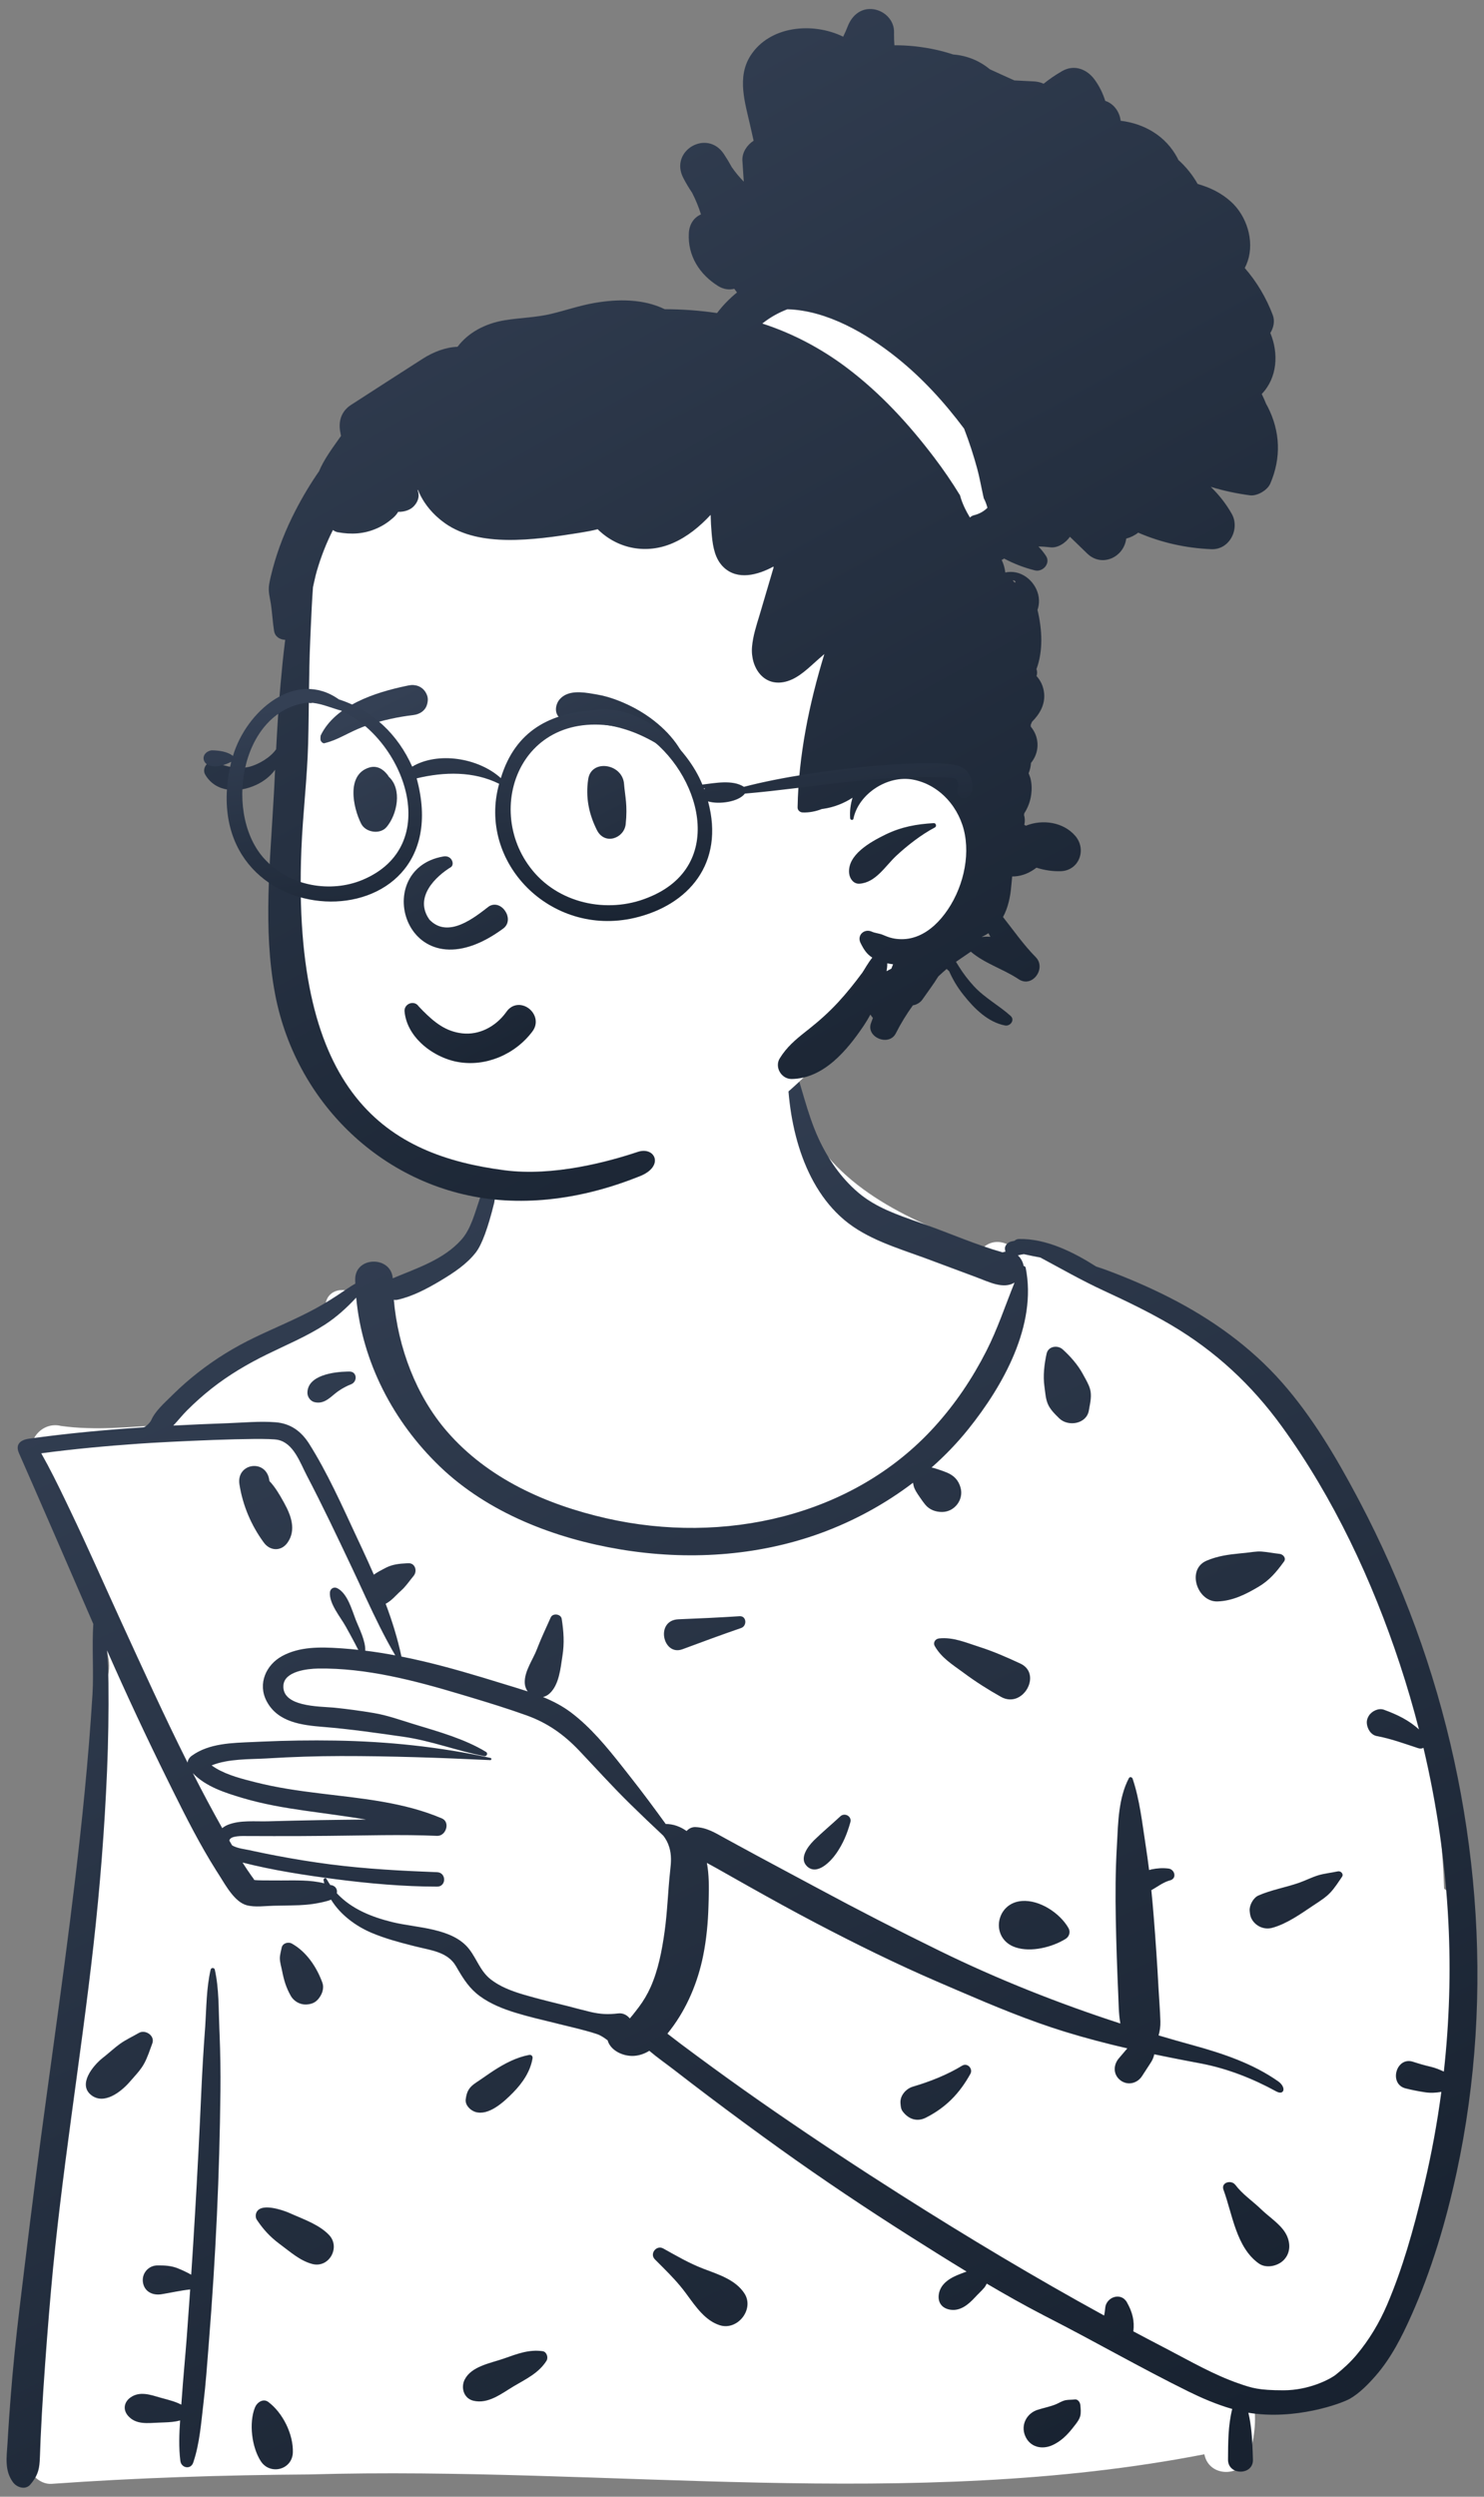 <svg width="113" height="190" viewBox="0 0 113 190" fill="none" xmlns="http://www.w3.org/2000/svg">
<rect x="0" y="0" width="113" height="190" fill="#808080" stroke="none"/>
<path fill-rule="evenodd" clip-rule="evenodd" d="M8.151 127.713C8.622 126.419 7.934 125.129 7.552 123.877C6.196 119.536 4.716 115.195 2.621 111.147C1.828 109.793 3.133 108.132 4.645 108.514C7.235 108.876 9.905 108.588 12.499 108.428C13.448 105.973 15.98 104.955 17.973 103.542C20.234 102.13 22.434 100.509 24.785 99.272C24.916 98.103 26.334 97.813 27.201 98.649C29.582 97.168 32.437 97.443 34.99 96.473C36.929 93.338 37.075 90.041 37.588 87.017C37.812 85.699 37.574 84.427 38.475 83.252C41.501 78.996 53.457 77.15 57.866 79.672C60.239 78.193 60.296 80.873 60.673 82.527C61.092 83.355 61.318 84.292 61.248 85.279C63.797 90.603 69.628 93.01 74.851 94.96C75.506 94.329 76.442 94.409 77.066 94.931C81.592 95.915 85.986 97.645 89.778 100.346C94.087 101.606 97.122 105.11 99.316 108.868C99.558 109.264 99.615 109.668 99.544 110.039C106.292 119.93 109.512 131.772 109.965 143.731C114.304 146.336 107.902 169.73 106.412 174.587L106.408 174.585C105.441 176.297 104.343 181.181 101.923 180.803C100.264 182.68 97.619 182.311 95.366 182.455C95.733 183.862 95.553 185.472 95.116 186.863C94.6 188.518 92.066 188.574 91.706 186.77C69.276 191.127 46.262 187.65 23.581 188.304C17.023 188.351 10.465 188.554 3.923 189.021C3.001 189.087 2.067 188.146 2.13 187.228C3.537 172.264 4.858 152.578 6.431 137.76C6.804 134.38 7.099 130.964 8.151 127.713Z" fill="white"/>
<path fill-rule="evenodd" clip-rule="evenodd" d="M60.303 80.596C60.238 80.421 59.976 80.444 59.971 80.641C59.868 84.849 60.915 89.99 64.282 92.832C66.011 94.291 68.296 94.959 70.394 95.726L70.631 95.814L74.338 97.195C75.322 97.561 76.382 98.124 77.251 97.607C76.548 99.35 75.958 101.141 75.102 102.82C74.036 104.911 72.748 106.824 71.171 108.564C64.925 115.458 55.039 117.56 46.168 115.541C41.6 114.501 37.155 112.529 34.038 108.934C31.669 106.201 30.309 102.534 29.988 98.916C30.082 98.931 30.18 98.93 30.281 98.908C31.403 98.663 32.536 98.061 33.524 97.472L33.619 97.414C34.57 96.842 35.56 96.187 36.242 95.298C36.694 94.71 37.156 93.456 37.63 91.536C37.824 90.454 38.006 88.298 37.974 87.204C37.972 87.101 37.514 87.04 37.465 87.147C37.042 88.076 36.905 90.116 36.578 91.083L36.513 91.276C36.164 92.285 35.865 93.514 35.142 94.33C33.784 95.862 31.736 96.51 29.908 97.279C29.776 95.547 27.011 95.588 27.046 97.394C27.048 97.492 27.052 97.589 27.055 97.687C26.837 97.806 26.628 97.944 26.431 98.076L26.24 98.206C25.516 98.698 24.786 99.167 24.015 99.584C22.522 100.394 20.942 101.035 19.412 101.77C17.865 102.513 16.418 103.398 15.066 104.458C14.432 104.955 13.823 105.485 13.246 106.049L13.089 106.203C12.54 106.75 11.825 107.362 11.512 108.081C11.443 108.239 11.098 108.608 10.91 108.621C8.004 108.811 5.104 109.08 2.216 109.483C1.468 109.588 1.173 109.973 1.449 110.596C2.399 112.738 6.117 121.29 7.106 123.586C6.99 125.272 7.146 127.257 7.042 128.943C6.89 131.405 6.69 133.865 6.451 136.32C5.597 145.099 4.3 153.837 3.129 162.578C2.543 166.953 2.009 171.334 1.481 175.716C1.215 177.931 0.989 180.148 0.815 182.372C0.742 183.298 0.677 184.226 0.619 185.153L0.569 185.976C0.5 187.012 0.341 188.001 0.982 188.89C1.273 189.293 1.936 189.52 2.318 189.062C2.799 188.486 2.977 188.056 3.023 187.3C3.058 186.721 3.066 186.139 3.093 185.559C3.15 184.303 3.221 183.047 3.305 181.792C3.473 179.284 3.664 176.776 3.886 174.271C4.662 165.489 6.138 156.773 7.12 148.012C7.615 143.595 7.966 139.171 8.153 134.73C8.246 132.512 8.28 130.294 8.258 128.075C8.249 127.246 8.21 126.42 8.153 125.597C9.624 128.939 11.171 132.248 12.788 135.514L13.171 136.288C14.196 138.352 15.248 140.424 16.479 142.369L16.691 142.701C17.19 143.492 17.871 144.738 18.781 144.987C19.415 145.161 20.189 145.039 20.839 145.026C21.484 145.014 22.129 145.011 22.774 144.985C23.497 144.956 24.186 144.861 24.885 144.673C25.001 144.642 25.11 144.608 25.211 144.564C25.914 145.716 27.11 146.593 28.333 147.104C29.312 147.513 30.338 147.794 31.366 148.054L31.729 148.145C32.831 148.419 34.092 148.55 34.714 149.614L34.858 149.861C35.32 150.646 35.763 151.336 36.528 151.898C37.352 152.504 38.327 152.886 39.298 153.182C40.293 153.486 41.311 153.718 42.322 153.967L42.597 154.036C43.264 154.203 43.937 154.356 44.599 154.537C44.882 154.615 45.17 154.695 45.447 154.79C45.772 154.902 46.008 155.076 46.265 155.265C46.495 156.07 47.48 156.507 48.289 156.451C48.715 156.422 49.096 156.278 49.443 156.066C50.049 156.582 50.716 157.044 51.334 157.521C52.198 158.19 53.066 158.855 53.939 159.513C55.739 160.869 57.553 162.208 59.385 163.52C62.638 165.85 65.96 168.072 69.34 170.213C70.749 171.105 72.168 171.996 73.6 172.866L73.447 172.922L73.144 173.037C72.427 173.304 71.629 173.737 71.49 174.573C71.38 175.236 71.75 175.693 72.405 175.774C73.183 175.871 73.789 175.321 74.273 174.796C74.487 174.564 74.727 174.349 74.932 174.111C75.015 174.014 75.079 173.901 75.136 173.784C76.55 174.617 77.978 175.422 79.43 176.175L79.793 176.362C83.392 178.202 86.896 180.219 90.526 182.007C91.472 182.473 92.627 182.978 93.83 183.322C93.511 184.56 93.516 185.919 93.508 187.175C93.5 188.399 95.446 188.393 95.405 187.175L95.385 186.587C95.349 185.597 95.291 184.57 95.057 183.608C98.602 184.196 102.144 182.918 102.804 182.534C103.532 182.111 104.192 181.433 104.742 180.805C105.919 179.46 106.735 177.848 107.46 176.226C109.011 172.753 110.111 169.041 110.915 165.328C113.878 151.639 112.603 136.988 107.791 123.866C106.589 120.588 105.169 117.381 103.543 114.291L103.341 113.909C101.717 110.853 99.913 107.809 97.622 105.208C95.235 102.5 92.29 100.393 89.085 98.758C87.52 97.96 85.91 97.268 84.265 96.656C84.001 96.557 83.735 96.469 83.468 96.384C81.753 95.291 79.672 94.246 77.591 94.287C77.449 94.289 77.335 94.343 77.249 94.424C77.149 94.441 77.049 94.463 76.948 94.492C76.726 94.556 76.492 94.799 76.524 95.049L76.534 95.132C76.54 95.173 76.548 95.212 76.56 95.25C76.486 95.261 76.413 95.279 76.341 95.303C74.35 94.741 72.39 93.881 70.447 93.187L70.004 93.031C68.376 92.46 66.706 91.901 65.371 90.772C64.042 89.649 63.044 88.194 62.321 86.622C61.432 84.684 61.033 82.585 60.303 80.596ZM20.427 182.786C20.033 182.493 19.566 182.833 19.419 183.196C18.934 184.388 19.174 186.24 19.857 187.293C20.564 188.385 22.258 187.954 22.299 186.632C22.342 185.253 21.54 183.615 20.427 182.786ZM16.354 149.881C16.318 149.726 16.078 149.727 16.042 149.881C15.713 151.279 15.721 152.785 15.625 154.218L15.613 154.377C15.498 155.958 15.401 157.544 15.331 159.127C15.195 162.243 15.033 165.36 14.85 168.473C14.76 170.017 14.663 171.561 14.56 173.104C14.236 172.924 13.903 172.765 13.557 172.626C13.039 172.416 12.535 172.392 11.979 172.398C11.301 172.405 10.791 173.001 10.881 173.665C10.979 174.387 11.615 174.697 12.276 174.594C13.008 174.479 13.743 174.302 14.482 174.228C14.4 175.422 14.315 176.615 14.225 177.807C14.105 179.386 13.949 180.962 13.84 182.542C13.829 182.692 13.818 182.843 13.806 182.994C13.366 182.765 12.898 182.648 12.367 182.503L12.229 182.465C11.459 182.244 10.636 181.938 9.923 182.456C9.444 182.804 9.348 183.377 9.745 183.836C10.347 184.532 11.237 184.397 12.068 184.362L12.515 184.345C12.937 184.329 13.326 184.302 13.715 184.196C13.644 185.224 13.606 186.257 13.732 187.271C13.8 187.819 14.522 187.963 14.713 187.403C15.211 185.943 15.314 184.367 15.497 182.837C15.667 181.408 15.771 179.969 15.883 178.534L15.916 178.103C16.167 174.945 16.368 171.786 16.515 168.621C16.662 165.458 16.75 162.294 16.785 159.127C16.801 157.689 16.777 156.246 16.721 154.808L16.703 154.377C16.638 152.899 16.684 151.329 16.354 149.881ZM82.262 183.019C82.243 182.817 82.081 182.566 81.84 182.597C81.618 182.626 81.39 182.612 81.17 182.649C80.88 182.697 80.647 182.868 80.378 182.976C79.94 183.151 79.463 183.241 79.014 183.384C78.171 183.653 77.712 184.54 78.061 185.369C78.428 186.24 79.35 186.438 80.147 186.072C80.775 185.784 81.243 185.324 81.666 184.791L81.785 184.639C81.967 184.41 82.174 184.154 82.25 183.877C82.325 183.607 82.288 183.294 82.262 183.019ZM41.316 178.924C40.266 178.777 39.369 179.135 38.398 179.474L38.319 179.501C37.33 179.842 35.888 180.079 35.381 181.09C35.076 181.701 35.313 182.511 36.032 182.691C37.172 182.977 38.193 182.144 39.135 181.584L39.185 181.555C40.094 181.022 41.032 180.574 41.613 179.656C41.768 179.411 41.633 178.969 41.316 178.924ZM77.96 95.442C78.381 95.536 78.802 95.62 79.222 95.7C80.82 96.556 82.371 97.445 84.021 98.208C85.772 99.018 87.516 99.854 89.179 100.834C92.538 102.813 95.308 105.386 97.596 108.54C101.549 113.989 104.49 120.272 106.594 126.647C107.135 128.285 107.619 129.941 108.047 131.611C107.29 130.911 106.394 130.481 105.389 130.113C104.964 129.957 104.434 130.221 104.218 130.589C104.121 130.755 104.066 130.919 104.076 131.113C104.098 131.542 104.377 132.029 104.838 132.114C105.911 132.311 106.955 132.697 107.99 133.036C108.147 133.087 108.282 133.068 108.389 133.007C109.417 137.359 110.06 141.801 110.288 146.27C110.48 150.054 110.361 153.867 109.942 157.645C109.62 157.5 109.305 157.364 108.952 157.282C108.494 157.176 108.044 157.046 107.597 156.9C106.308 156.477 105.72 158.605 107.038 158.929C107.528 159.05 108.021 159.15 108.521 159.223C108.956 159.287 109.342 159.259 109.752 159.192C109.438 161.549 109.01 163.889 108.464 166.196L108.344 166.701C107.635 169.647 106.809 172.62 105.615 175.404C105.029 176.77 104.253 178.067 103.295 179.206C102.824 179.766 102.302 180.246 101.732 180.701C101.258 181.079 99.646 181.901 97.736 181.901C95.827 181.901 95.31 181.72 94.347 181.388C92.442 180.733 90.633 179.686 88.847 178.754L88.662 178.658C87.872 178.249 87.085 177.834 86.3 177.416C86.399 176.616 86.226 175.944 85.809 175.204C85.358 174.405 84.241 174.803 84.158 175.621L84.156 175.652C84.143 175.836 84.112 176.024 84.074 176.212C78.825 173.337 73.688 170.261 68.633 167.055C65.377 164.99 62.155 162.864 58.98 160.675C57.393 159.581 55.82 158.467 54.262 157.331C53.446 156.736 52.634 156.136 51.826 155.532C51.489 155.28 51.159 155.015 50.821 154.762C50.903 154.659 50.983 154.557 51.061 154.455C52.321 152.805 53.139 150.839 53.546 148.81C53.792 147.586 53.911 146.315 53.947 145.067L53.963 144.524C53.987 143.609 53.994 142.652 53.826 141.767C54.055 141.893 54.289 142.016 54.523 142.148C55.361 142.623 56.199 143.097 57.039 143.568C58.722 144.512 60.409 145.445 62.118 146.34C65.17 147.939 68.251 149.46 71.417 150.823L72.957 151.486C75.63 152.636 78.325 153.765 81.104 154.62C82.671 155.102 84.251 155.514 85.841 155.881L85.198 156.635C84.762 157.145 84.754 157.878 85.311 158.308C85.859 158.731 86.594 158.555 86.959 157.993L87.624 156.97C87.766 156.752 87.847 156.547 87.893 156.331C88.625 156.484 89.359 156.631 90.096 156.774L91.488 157.039C93.475 157.423 95.403 158.182 97.179 159.155C97.797 159.493 97.969 158.836 97.314 158.379C95.401 157.041 93.169 156.284 90.866 155.649L90.753 155.618C89.908 155.386 89.065 155.145 88.223 154.895C88.316 154.56 88.369 154.213 88.358 153.83C88.335 152.977 88.259 152.12 88.214 151.268C88.119 149.478 87.998 147.694 87.855 145.908C87.801 145.22 87.74 144.529 87.669 143.84C88.121 143.598 88.51 143.277 89.013 143.119L89.098 143.094C89.636 142.949 89.455 142.256 88.977 142.196C88.544 142.143 88.113 142.167 87.686 142.259C87.62 142.273 87.557 142.289 87.498 142.308C87.419 141.669 87.332 141.032 87.233 140.399C86.972 138.725 86.787 136.962 86.243 135.354C86.202 135.235 86.025 135.192 85.96 135.317C85.168 136.823 85.141 138.67 85.052 140.347L85.041 140.547C84.935 142.377 84.929 144.224 84.963 146.056C84.998 147.945 85.063 149.828 85.147 151.714C85.181 152.474 85.18 153.262 85.31 153.988C80.599 152.457 75.971 150.624 71.536 148.453C68.407 146.922 65.305 145.33 62.238 143.678C60.702 142.85 59.158 142.036 57.623 141.205C57.086 140.914 56.548 140.622 56.011 140.329L55.206 139.89C54.452 139.479 53.822 139.069 52.944 139.041C52.683 139.032 52.448 139.155 52.281 139.34C51.81 139.006 51.264 138.8 50.692 138.805C49.83 137.615 48.956 136.435 48.046 135.28L47.374 134.425C46.211 132.95 44.979 131.453 43.496 130.331C42.834 129.83 42.106 129.454 41.347 129.144C41.526 129.1 41.7 129.012 41.856 128.868C42.582 128.195 42.681 126.946 42.829 126.008C42.982 125.035 42.922 124.164 42.772 123.194C42.713 122.817 42.089 122.739 41.936 123.085C41.615 123.815 41.275 124.515 40.983 125.253L40.897 125.475C40.583 126.306 39.915 127.18 39.959 128.082C39.971 128.329 40.054 128.544 40.182 128.717C39.544 128.506 38.898 128.317 38.261 128.12C36.258 127.501 34.247 126.899 32.205 126.419C31.662 126.291 31.115 126.173 30.567 126.064C30.279 124.7 29.861 123.36 29.367 122.046C29.834 121.806 30.137 121.404 30.54 121.047C30.916 120.713 31.175 120.306 31.497 119.922C31.789 119.572 31.625 118.941 31.099 118.962L30.95 118.968C30.405 118.993 29.878 119.05 29.384 119.304L29.208 119.395C28.966 119.52 28.702 119.663 28.467 119.833C28.159 119.125 27.839 118.424 27.516 117.73L27.096 116.833C26.009 114.497 24.924 112.073 23.558 109.898C22.951 108.931 22.143 108.328 20.983 108.234C19.789 108.138 18.548 108.262 17.352 108.305C15.966 108.355 14.58 108.413 13.195 108.486C13.55 108.114 13.874 107.7 14.23 107.343C14.822 106.752 15.447 106.191 16.105 105.672C17.405 104.646 18.836 103.801 20.321 103.073C21.807 102.344 23.337 101.71 24.732 100.81C25.614 100.241 26.403 99.524 27.123 98.749C27.576 103.637 29.936 108.179 33.483 111.591C37.166 115.134 42.255 117.081 47.234 117.909C52.313 118.754 57.613 118.444 62.472 116.679C64.977 115.768 67.379 114.468 69.522 112.837C69.545 112.979 69.573 113.119 69.629 113.251C69.704 113.428 69.795 113.579 69.9 113.734L70.087 114.007C70.204 114.179 70.325 114.349 70.458 114.509C70.782 114.894 71.241 115.063 71.735 115.061C72.681 115.058 73.398 114.13 73.143 113.213C72.983 112.636 72.641 112.289 72.106 112.063C71.937 111.992 71.765 111.932 71.592 111.873L71.462 111.829C71.287 111.769 71.113 111.712 70.933 111.679C71.948 110.784 72.889 109.81 73.732 108.759C76.376 105.464 78.984 100.848 78.1 96.472C78.084 96.397 78.017 96.35 77.944 96.338C77.892 96.03 77.729 95.733 77.505 95.533C77.656 95.494 77.808 95.463 77.96 95.442ZM50.507 171.11C49.983 170.819 49.442 171.511 49.868 171.938L50.503 172.574C51.093 173.166 51.667 173.765 52.171 174.441L52.294 174.606C52.975 175.532 53.701 176.606 54.818 176.953C56.168 177.372 57.465 175.727 56.683 174.526C56 173.476 54.685 173.08 53.551 172.646C52.478 172.235 51.51 171.668 50.507 171.11ZM94.063 166.265C93.756 165.863 92.954 166.075 93.164 166.645C93.846 168.495 94.125 171.019 95.849 172.248C96.405 172.644 97.278 172.462 97.736 172.004C98.257 171.484 98.278 170.751 97.98 170.117C97.617 169.342 96.724 168.781 96.099 168.191L96.043 168.137C95.369 167.484 94.641 167.022 94.063 166.265ZM22.011 168.395C21.462 168.158 20.031 167.698 19.607 168.243C19.587 168.263 19.57 168.285 19.556 168.309C19.453 168.49 19.437 168.744 19.556 168.924C20.051 169.666 20.565 170.221 21.268 170.749L21.347 170.808C22.112 171.37 22.83 172.031 23.762 172.285C25.054 172.636 25.957 171.019 25.049 170.074C24.318 169.313 23.203 168.918 22.234 168.494L22.011 168.395ZM73.89 157.821C74.106 157.431 73.664 156.951 73.264 157.196C72.124 157.893 70.795 158.416 69.514 158.792C68.995 158.944 68.527 159.469 68.566 160.036L68.572 160.122C68.587 160.323 68.615 160.522 68.742 160.688C69.188 161.272 69.827 161.497 70.508 161.151C72.028 160.381 73.067 159.307 73.89 157.821ZM40.551 156.638C40.578 156.474 40.458 156.347 40.291 156.379C39.327 156.562 38.437 157.027 37.609 157.562C37.165 157.849 36.737 158.165 36.294 158.455C35.747 158.813 35.542 159.108 35.461 159.765C35.408 160.199 35.813 160.595 36.184 160.714C37.196 161.04 38.355 159.97 39.04 159.274L39.071 159.243C39.789 158.512 40.381 157.647 40.551 156.638ZM11.598 155.502C11.818 154.909 11.061 154.417 10.566 154.708C10.099 154.983 9.593 155.21 9.153 155.524C8.749 155.814 8.381 156.156 7.993 156.469L7.801 156.621C7.09 157.192 5.917 158.606 6.933 159.426C7.901 160.206 9.184 159.21 9.833 158.481L9.878 158.429C10.252 157.998 10.713 157.529 10.983 157.025C11.239 156.55 11.412 156.006 11.598 155.502ZM21.139 109.569C22.351 109.804 22.845 111.3 23.355 112.275C24.559 114.575 25.667 116.918 26.779 119.264C27.122 119.986 27.455 120.713 27.791 121.439C27.812 121.496 27.838 121.552 27.869 121.607C28.559 123.091 29.268 124.565 30.098 125.973C29.339 125.831 28.576 125.71 27.81 125.615C27.848 124.893 27.354 123.928 27.11 123.321L27.09 123.27C26.785 122.492 26.466 121.266 25.682 120.862C25.42 120.728 25.141 120.896 25.121 121.184C25.061 122.04 25.899 123.021 26.309 123.747C26.556 124.187 26.798 124.629 27.033 125.075C27.121 125.243 27.195 125.407 27.285 125.554C26.89 125.511 26.494 125.473 26.098 125.445L25.84 125.428C24.369 125.331 22.808 125.303 21.48 126.028C20.247 126.701 19.617 128.136 20.294 129.443C21.138 131.072 22.995 131.287 24.628 131.419C26.669 131.584 28.713 131.881 30.739 132.171C32.834 132.471 34.807 133.243 36.872 133.64C37.064 133.677 37.183 133.426 37.007 133.319C35.379 132.328 33.4 131.782 31.579 131.227L31.432 131.182C30.445 130.878 29.48 130.532 28.458 130.36C27.466 130.193 26.469 130.058 25.469 129.955L25.372 129.946C24.27 129.853 21.461 129.885 21.58 128.255C21.659 127.176 23.413 126.989 24.213 126.976C27.884 126.918 31.581 127.892 35.07 128.936L35.849 129.169C37.277 129.599 38.708 130.041 40.109 130.545C41.697 131.116 42.949 132.006 44.106 133.225C45.388 134.576 46.631 135.957 47.962 137.262C48.8 138.085 49.65 138.894 50.507 139.695C50.7 139.946 50.855 140.218 50.962 140.572C51.143 141.169 51.102 141.724 51.033 142.338C50.861 143.887 50.823 145.452 50.606 146.996C50.406 148.427 50.126 149.91 49.532 151.238C49.297 151.763 48.99 152.28 48.642 152.741L48.36 153.107C48.238 153.266 48.1 153.44 47.956 153.603C47.745 153.345 47.439 153.178 47.083 153.22C46.328 153.309 45.733 153.287 44.992 153.114C44.418 152.979 43.849 152.822 43.278 152.676C42.156 152.39 41.023 152.13 39.913 151.801L39.722 151.744C38.895 151.49 38.067 151.172 37.378 150.638C36.578 150.017 36.332 149.121 35.739 148.347C34.474 146.693 31.739 146.728 29.887 146.275C28.313 145.89 26.799 145.283 25.71 144.141L25.646 144.073C25.695 143.869 25.616 143.639 25.427 143.534L25.386 143.511C25.312 143.47 25.233 143.453 25.154 143.454C25.053 143.306 24.956 143.152 24.867 142.989C24.794 142.855 24.612 142.954 24.636 143.087C24.65 143.166 24.67 143.243 24.689 143.321C23.634 143.05 22.475 143.101 21.404 143.102L20.014 143.097C19.774 143.094 19.415 143.082 19.383 143.068L19.351 143.053C19.264 143.016 19.387 143.078 19.326 142.997C19.26 142.909 19.194 142.819 19.13 142.729C18.899 142.406 18.681 142.074 18.468 141.739C20.796 142.332 23.207 142.701 25.583 143.009C28.133 143.339 30.717 143.568 33.289 143.571C33.998 143.571 33.992 142.501 33.289 142.474C30.565 142.37 27.855 142.226 25.149 141.877C23.75 141.696 22.357 141.469 20.971 141.204C20.436 141.102 19.903 140.993 19.37 140.879L18.971 140.792C18.721 140.736 18.014 140.657 17.669 140.425C17.601 140.309 17.533 140.192 17.466 140.076C17.499 139.667 18.538 139.722 18.782 139.721C19.472 139.72 20.163 139.726 20.854 139.727C22.236 139.732 23.617 139.72 24.999 139.708C27.759 139.686 30.53 139.59 33.288 139.708C33.958 139.736 34.309 138.662 33.648 138.38C30.726 137.133 27.483 136.861 24.364 136.478C22.723 136.277 21.082 136.044 19.478 135.636L19.082 135.535C18.074 135.277 16.962 134.962 16.113 134.346C17.389 133.831 18.973 133.89 20.295 133.817L20.396 133.811C22.247 133.697 24.101 133.639 25.955 133.636C29.749 133.631 33.544 133.765 37.334 133.945C37.429 133.95 37.448 133.799 37.356 133.779C33.461 132.93 29.502 132.52 25.516 132.457C23.66 132.428 21.802 132.454 19.948 132.536L19.267 132.567C17.686 132.636 15.931 132.654 14.608 133.609C14.406 133.754 14.3 133.94 14.283 134.137C12.508 130.6 10.87 126.989 9.224 123.402C7.945 120.612 6.713 117.8 5.387 115.032L4.958 114.137C4.383 112.942 3.794 111.748 3.141 110.596C5.586 110.27 8.044 110.043 10.504 109.869C12.746 109.71 20.06 109.36 21.139 109.569ZM22.222 147.905C21.943 147.75 21.516 147.876 21.447 148.22C21.396 148.476 21.309 148.76 21.309 149.022C21.309 149.336 21.421 149.677 21.481 149.984C21.618 150.69 21.788 151.263 22.146 151.892C22.371 152.285 22.825 152.552 23.28 152.542C23.641 152.534 23.961 152.437 24.208 152.158C24.505 151.823 24.709 151.331 24.546 150.88C24.12 149.7 23.336 148.524 22.222 147.905ZM81.362 146.727C80.709 145.585 79.163 144.563 77.813 144.664C75.787 144.816 75.373 147.545 77.335 148.196C78.508 148.585 80.121 148.185 81.147 147.545C81.424 147.372 81.525 147.014 81.362 146.727ZM102.189 142.823C102.337 142.608 102.092 142.362 101.871 142.41C101.381 142.518 100.854 142.565 100.374 142.711C99.883 142.86 99.407 143.108 98.921 143.278C97.901 143.635 96.813 143.815 95.826 144.246C95.432 144.418 95.122 144.989 95.158 145.41L95.167 145.509C95.189 145.717 95.225 145.9 95.342 146.091C95.656 146.603 96.278 146.868 96.865 146.71C97.954 146.418 99.018 145.666 99.947 145.042L100.119 144.928C100.524 144.661 100.961 144.381 101.287 144.037C101.629 143.678 101.909 143.23 102.189 142.823ZM64.752 138.667C64.877 138.216 64.316 137.917 63.988 138.222C63.334 138.832 62.65 139.397 62.009 140.022L61.966 140.065C61.507 140.526 60.84 141.414 61.437 142.011C62.201 142.776 63.266 141.641 63.676 141.05C64.197 140.3 64.509 139.544 64.752 138.667ZM14.685 134.934C15.656 135.962 17.151 136.435 18.468 136.827C20.029 137.291 21.638 137.568 23.248 137.796C24.803 138.016 26.347 138.213 27.878 138.466C26.72 138.48 25.562 138.489 24.407 138.509C23.074 138.533 21.742 138.562 20.41 138.601C19.44 138.629 18.301 138.496 17.379 138.857C17.213 138.921 17.058 139.011 16.922 139.121C16.147 137.743 15.404 136.345 14.685 134.934ZM74.552 125.321C73.539 124.999 72.586 124.572 71.512 124.683C71.227 124.712 71.022 124.99 71.178 125.265C71.687 126.161 72.515 126.666 73.329 127.265L73.401 127.318C74.293 127.981 75.25 128.586 76.22 129.13C77.889 130.067 79.385 127.386 77.7 126.599C76.685 126.125 75.619 125.66 74.552 125.321ZM56.313 122.993C54.763 123.095 53.215 123.165 51.663 123.227C49.865 123.3 50.47 126.066 51.971 125.506C53.455 124.953 54.938 124.407 56.435 123.891C56.89 123.734 56.854 122.986 56.342 122.992L56.313 122.993ZM96.064 118.073C95.662 118.044 95.257 118.132 94.855 118.171L94.427 118.213C93.545 118.3 92.717 118.409 91.876 118.768C90.323 119.43 91.157 121.926 92.716 121.869C93.868 121.827 94.853 121.332 95.826 120.756C96.676 120.252 97.198 119.623 97.772 118.832C97.962 118.57 97.697 118.277 97.438 118.25C96.982 118.204 96.52 118.104 96.064 118.073ZM18.233 112.975C18.49 114.579 19.127 116.081 20.088 117.389C20.571 118.047 21.419 118.072 21.898 117.389C22.575 116.424 22.157 115.318 21.647 114.391L21.496 114.12C21.268 113.713 20.917 113.119 20.516 112.709L20.51 112.667C20.295 110.989 17.968 111.324 18.233 112.975ZM80.918 102.687C80.531 102.339 79.82 102.443 79.695 103.009C79.519 103.803 79.412 104.696 79.527 105.501C79.589 105.938 79.613 106.428 79.784 106.834C79.969 107.272 80.324 107.608 80.658 107.937C81.326 108.593 82.733 108.376 82.911 107.342L82.934 107.215C83.024 106.726 83.139 106.203 83.006 105.717C82.905 105.352 82.681 104.978 82.495 104.639L82.456 104.567C82.083 103.873 81.503 103.213 80.918 102.687ZM26.608 104.374L26.469 104.375C25.39 104.397 23.419 104.659 23.408 105.992C23.406 106.306 23.638 106.631 23.95 106.704C24.595 106.853 25.011 106.472 25.471 106.087C25.847 105.773 26.285 105.522 26.739 105.341C27.231 105.145 27.199 104.373 26.608 104.374Z" fill="url(#paint0_linear_8371_46800)"/>
<path fill-rule="evenodd" clip-rule="evenodd" d="M22.689 51.794C23.045 47.183 22.493 42.35 24.271 37.967C27.371 30.695 36.064 28.27 42.803 25.501C45.502 24.703 54.587 24.592 57.748 23.536C64.903 21.147 66.612 18.299 72.297 22.849C73.257 23.627 73.857 24.471 74.295 25.625L74.277 25.63C74.402 26.111 74.268 26.592 73.986 26.958C76.451 29.478 77.482 33.255 76.218 36.609C72.091 45.337 72.285 50.056 73.614 59.438C75.351 68.198 71.383 71.397 64.811 76.163C65.079 76.682 65.134 77.372 64.785 77.829C57.186 88.508 42.857 93.607 30.58 88.187C25.597 85.969 23.372 80.662 22.102 75.873C20.623 70.511 20.169 64.861 21.373 59.399C21.858 56.873 22.491 54.365 22.689 51.794Z" fill="white"/>
<path fill-rule="evenodd" clip-rule="evenodd" d="M37.975 80.467C38.983 80.056 39.883 79.37 40.541 78.493C40.769 78.188 40.828 77.867 40.781 77.572C40.727 77.242 40.531 76.942 40.264 76.74C39.996 76.539 39.661 76.439 39.337 76.49C39.056 76.534 38.776 76.688 38.554 77.008L38.508 77.072C38.117 77.6 37.607 78.034 37.026 78.314C36.467 78.584 35.841 78.71 35.193 78.637C33.96 78.497 33.11 77.83 32.206 76.924C32.094 76.81 31.982 76.692 31.869 76.572C31.798 76.463 31.7 76.394 31.59 76.357C31.468 76.316 31.331 76.319 31.204 76.363C31.083 76.405 30.974 76.486 30.901 76.593C30.832 76.694 30.793 76.82 30.805 76.964C30.888 77.903 31.379 78.741 32.076 79.399C32.85 80.13 33.877 80.635 34.843 80.812C35.908 81.008 36.993 80.868 37.975 80.467ZM34.341 65.984C33.208 66.673 31.483 68.278 32.701 69.985C34.135 71.49 36.2 69.764 37.218 68.984C38.161 68.379 39.221 69.935 38.346 70.641C30.993 76.085 28.009 66.164 33.768 65.175C34.402 65.066 34.638 65.771 34.341 65.984ZM47.518 59.652C47.392 58.098 45.027 57.746 44.791 59.283C44.581 60.66 44.829 61.924 45.449 63.164C46.042 64.348 47.531 63.796 47.644 62.718C47.795 61.272 47.595 60.618 47.518 59.652ZM29.509 58.964C29.18 58.532 28.703 58.237 28.133 58.404C26.35 58.925 26.876 61.455 27.502 62.687C27.842 63.356 28.942 63.526 29.438 62.937C30.248 61.976 30.636 60.058 29.607 59.112C29.579 59.063 29.548 59.014 29.509 58.964ZM45.474 52.855L45.193 52.806C44.321 52.655 43.238 52.51 42.622 53.211C42.295 53.582 42.183 54.272 42.622 54.628C43.395 55.253 44.249 55.011 45.175 55.064C45.938 55.107 46.672 55.234 47.407 55.444C49.02 55.905 50.334 56.746 51.711 57.67C51.892 57.791 52.076 57.56 51.99 57.391C51.195 55.834 49.654 54.554 48.111 53.775C47.287 53.358 46.385 53.013 45.474 52.855ZM31.134 52.157L30.919 52.201C28.574 52.692 25.526 53.671 24.416 55.975C24.373 56.3 24.418 56.37 24.454 56.416L24.467 56.431C24.497 56.47 24.52 56.524 24.662 56.568C24.701 56.559 24.74 56.549 24.78 56.538C25.29 56.405 25.692 56.221 26.082 56.03L26.505 55.822C26.996 55.581 27.491 55.35 28.015 55.179C29.134 54.814 30.285 54.556 31.454 54.419C31.708 54.389 31.952 54.304 32.144 54.157C32.327 54.018 32.467 53.826 32.53 53.569C32.613 53.238 32.589 52.987 32.411 52.688C32.278 52.464 32.086 52.308 31.867 52.219C31.643 52.128 31.388 52.106 31.134 52.157Z" fill="url(#paint1_linear_8371_46800)"/>
<path fill-rule="evenodd" clip-rule="evenodd" d="M66.524 0.705C65.602 0.567 64.905 1.139 64.574 1.946L64.556 1.989C64.45 2.264 64.331 2.531 64.204 2.793C61.895 1.661 58.602 1.952 57.141 4.245C56.098 5.883 56.734 7.827 57.127 9.564L57.385 10.708C56.887 11.025 56.511 11.594 56.528 12.182L56.53 12.227L56.635 13.823C56.302 13.486 55.998 13.118 55.726 12.727C55.539 12.383 55.336 12.046 55.119 11.719C53.84 9.795 50.967 11.467 52.023 13.528C52.226 13.925 52.454 14.302 52.698 14.665C52.974 15.2 53.201 15.751 53.375 16.316C52.875 16.534 52.491 17.017 52.451 17.745C52.356 19.448 53.25 20.868 54.672 21.761C55.09 22.023 55.522 22.074 55.914 21.977C55.983 22.07 56.052 22.163 56.118 22.257C55.551 22.718 55.039 23.242 54.6 23.824C53.277 23.626 51.947 23.533 50.616 23.53C48.99 22.734 47.044 22.75 45.296 23.049C44.171 23.241 43.091 23.614 41.984 23.883C40.818 24.165 39.633 24.175 38.452 24.367C36.964 24.609 35.66 25.296 34.839 26.392C33.938 26.419 32.99 26.788 32.204 27.289C30.374 28.456 28.555 29.639 26.729 30.814C26.029 31.265 25.767 31.985 25.895 32.787L25.904 32.839L25.966 33.172L25.821 33.377C25.263 34.165 24.655 34.992 24.293 35.862C23.625 36.827 23.02 37.838 22.485 38.88C21.763 40.281 21.168 41.766 20.764 43.29C20.664 43.675 20.563 44.064 20.497 44.457C20.403 45.012 20.548 45.442 20.628 45.975C20.727 46.65 20.763 47.334 20.868 48.01C20.938 48.458 21.319 48.679 21.718 48.691C21.568 49.832 21.46 50.981 21.357 52.121C21.211 53.75 21.112 55.383 21.027 57.017C20.586 57.657 19.684 58.164 19.033 58.34C18.132 58.581 17.187 58.319 16.335 58.011C15.8 57.818 15.36 58.491 15.621 58.941C16.442 60.354 18.196 60.348 19.525 59.722C20.088 59.459 20.581 59.076 20.947 58.578C20.925 59.052 20.901 59.526 20.877 60.002L20.854 60.432C20.584 65.462 20.001 70.664 20.946 75.644C22.582 84.269 29.72 90.837 38.44 91.347C43.016 91.615 46.827 90.263 48.721 89.51C50.616 88.756 49.88 87.218 48.564 87.658C46.298 88.415 42.136 89.543 38.41 89.056C29.63 87.908 22.185 83.519 22.95 64.618C23.058 61.938 23.392 59.256 23.464 56.576C23.533 53.955 23.508 51.334 23.623 48.715L23.662 47.821C23.707 46.777 23.755 45.728 23.833 44.683C23.927 44.278 24.005 43.867 24.121 43.47C24.434 42.388 24.844 41.337 25.352 40.334C25.465 40.419 25.591 40.48 25.727 40.505C26.764 40.691 27.736 40.638 28.706 40.206C29.159 40.007 29.558 39.741 29.93 39.413C30.107 39.258 30.225 39.108 30.318 38.952C30.788 38.96 31.257 38.819 31.551 38.481C31.887 38.097 31.942 37.699 31.811 37.331L31.797 37.295L31.83 37.283C32.226 38.307 33.015 39.209 33.881 39.818C35.248 40.783 36.96 41.062 38.601 41.088C40.413 41.115 42.324 40.836 44.111 40.551C44.584 40.476 45.053 40.391 45.514 40.275C45.532 40.293 45.55 40.314 45.569 40.332C47.104 41.8 49.262 42.178 51.209 41.34C52.334 40.855 53.277 40.076 54.111 39.182C54.123 39.65 54.147 40.118 54.188 40.581L54.204 40.765C54.287 41.628 54.447 42.544 55.099 43.167C56.154 44.176 57.684 43.771 58.9 43.114C58.899 43.146 58.899 43.179 58.899 43.212C58.57 44.328 58.24 45.445 57.91 46.562L57.839 46.801C57.599 47.594 57.336 48.388 57.264 49.219C57.126 50.806 58.182 52.373 59.946 51.841C60.871 51.562 61.612 50.784 62.323 50.161L62.771 49.774C61.612 53.564 60.808 57.489 60.733 61.444C60.728 61.659 60.913 61.821 61.117 61.828C61.594 61.848 62.107 61.753 62.587 61.563C62.614 61.561 62.641 61.56 62.669 61.555C63.488 61.437 64.249 61.141 64.919 60.705C64.765 61.195 64.696 61.722 64.736 62.272C64.747 62.406 64.955 62.452 64.985 62.305C65.372 60.402 67.599 58.964 69.519 59.328C71.58 59.719 73.098 61.492 73.47 63.51C73.869 65.677 73.106 68.183 71.691 69.856C71.04 70.627 70.184 71.27 69.167 71.432C68.702 71.505 68.219 71.48 67.767 71.348C67.575 71.291 67.395 71.212 67.212 71.137C66.945 71.029 66.633 71.012 66.382 70.898C65.81 70.642 65.236 71.168 65.525 71.754C65.777 72.266 66.004 72.611 66.422 72.875C66.083 73.289 65.775 73.865 65.662 74.019C65.08 74.805 64.489 75.548 63.826 76.266C63.151 76.995 62.414 77.661 61.636 78.278L61.309 78.536C60.559 79.131 59.906 79.682 59.377 80.535C58.96 81.208 59.5 82.122 60.282 82.111C62.726 82.077 64.504 79.929 65.77 78.052C65.95 77.784 66.119 77.501 66.276 77.21C66.334 77.301 66.397 77.386 66.467 77.465L66.328 77.84C65.913 78.943 67.697 79.665 68.214 78.634C68.591 77.888 69.027 77.177 69.513 76.505C69.8 76.464 70.08 76.29 70.236 76.065C70.631 75.494 71.073 74.916 71.447 74.307C71.654 74.111 71.867 73.922 72.084 73.737C72.147 73.793 72.212 73.848 72.273 73.907C72.546 74.529 72.883 75.098 73.302 75.633L73.392 75.747C74.193 76.758 75.237 77.792 76.53 78.039C76.924 78.114 77.304 77.624 76.954 77.31C76.05 76.497 74.98 75.944 74.146 75.036C73.736 74.589 73.358 74.097 73.034 73.581L72.96 73.461C72.906 73.373 72.85 73.284 72.793 73.194C73.17 72.938 73.546 72.68 73.923 72.422C74.959 73.307 76.309 73.712 77.455 74.446L77.569 74.52C78.606 75.213 79.697 73.68 78.867 72.839C77.951 71.915 77.186 70.813 76.374 69.786C76.756 69.083 76.937 68.252 77.004 67.412C77.031 67.174 77.052 66.936 77.073 66.698C77.655 66.707 78.24 66.508 78.734 66.165L78.922 66.031C79.523 66.223 80.155 66.316 80.759 66.299C82.181 66.257 82.763 64.633 81.874 63.606C80.966 62.556 79.378 62.326 78.12 62.836C78.079 62.815 78.037 62.793 77.997 62.77C78.057 62.494 78.043 62.244 77.975 62.024L77.995 61.89C78.272 61.465 78.453 60.981 78.522 60.468C78.577 60.063 78.566 59.66 78.472 59.26C78.441 59.127 78.376 58.988 78.326 58.849C78.428 58.591 78.489 58.324 78.507 58.056C78.536 58.022 78.564 57.987 78.591 57.949C79.216 57.072 79.09 56.016 78.495 55.306C78.493 55.261 78.489 55.216 78.482 55.171C78.517 55.093 78.549 55.014 78.578 54.934C79.159 54.348 79.585 53.644 79.506 52.77C79.459 52.256 79.248 51.794 78.928 51.448C78.985 51.28 78.99 51.086 78.921 50.924C79.432 49.567 79.367 47.933 79 46.416C79.081 46.185 79.123 45.934 79.114 45.669C79.072 44.542 78.097 43.507 76.942 43.521C76.803 43.522 76.673 43.54 76.548 43.567L76.546 43.54C76.502 43.202 76.409 42.889 76.273 42.609C76.34 42.585 76.402 42.55 76.456 42.504C77.196 42.899 77.979 43.201 78.8 43.406C79.404 43.557 80.022 42.871 79.647 42.305C79.473 42.042 79.281 41.806 79.074 41.59C79.368 41.592 79.667 41.612 79.969 41.65C80.512 41.721 81.118 41.35 81.47 40.849C81.908 41.276 82.348 41.7 82.787 42.124C83.9 43.203 85.581 42.409 85.757 40.987C86.088 40.899 86.397 40.749 86.669 40.535C88.424 41.297 90.312 41.715 92.242 41.794C93.628 41.851 94.438 40.238 93.79 39.098C93.355 38.333 92.815 37.646 92.193 37.049C93.159 37.344 94.156 37.557 95.175 37.694C95.725 37.767 96.504 37.311 96.724 36.806C97.567 34.862 97.495 32.836 96.525 30.944C96.487 30.869 96.445 30.797 96.405 30.725C96.304 30.475 96.195 30.227 96.076 29.984C97.27 28.739 97.374 26.889 96.73 25.339C96.988 24.921 97.087 24.417 96.912 23.961C96.412 22.648 95.692 21.437 94.783 20.396C94.87 20.228 94.947 20.049 95.011 19.857C95.523 18.305 94.93 16.431 93.735 15.35C92.983 14.669 92.119 14.261 91.197 14C90.808 13.313 90.309 12.694 89.727 12.172C89.705 12.122 89.682 12.073 89.657 12.023C88.751 10.316 87.101 9.402 85.332 9.19C85.263 8.523 84.814 7.885 84.16 7.678C83.98 7.101 83.711 6.549 83.342 6.048C82.762 5.259 81.797 4.887 80.888 5.404C80.39 5.688 79.913 6.013 79.466 6.373C79.266 6.279 79.038 6.218 78.781 6.199L78.716 6.195L77.238 6.12C76.618 5.845 76 5.557 75.381 5.277C75.009 4.969 74.593 4.713 74.14 4.522C73.627 4.308 73.103 4.186 72.576 4.146C72.148 4.007 71.718 3.884 71.28 3.788C70.251 3.563 69.174 3.437 68.106 3.447C68.085 3.171 68.074 2.891 68.076 2.608L68.078 2.466C68.102 1.559 67.377 0.834 66.524 0.705ZM67.56 73.307C67.707 73.338 67.856 73.364 68.004 73.382C67.959 73.493 67.914 73.604 67.871 73.715C67.751 73.782 67.629 73.847 67.508 73.907C67.544 73.703 67.565 73.497 67.56 73.307ZM75.266 71.017L75.366 71.201C75.382 71.231 75.398 71.26 75.414 71.29C75.202 71.273 74.989 71.278 74.779 71.302L74.78 71.279C74.807 71.27 74.834 71.262 74.86 71.249C75.005 71.179 75.139 71.101 75.266 71.017ZM71.102 62.64C69.775 62.717 68.65 62.92 67.444 63.501L67.34 63.552C66.273 64.081 64.51 65.059 64.658 66.461C64.7 66.86 64.99 67.28 65.446 67.249C66.695 67.163 67.409 65.903 68.255 65.118C69.108 64.326 70.157 63.511 71.19 62.967C71.336 62.89 71.279 62.648 71.12 62.64L71.102 62.64ZM77.119 44.163C77.437 44.173 77.331 44.482 77.167 44.224C77.154 44.203 77.137 44.182 77.119 44.163ZM59.955 23.536C62.967 23.615 65.997 25.393 68.253 27.191C70.216 28.754 71.911 30.614 73.411 32.619C73.797 33.617 74.129 34.636 74.409 35.663C74.593 36.341 74.709 37.026 74.863 37.71L74.911 37.92C75.033 38.147 75.123 38.391 75.189 38.643C74.915 38.917 74.56 39.113 74.17 39.207C74.044 39.236 73.939 39.301 73.857 39.388C73.542 38.863 73.268 38.309 73.108 37.722L73.102 37.695C72.498 36.705 71.841 35.746 71.138 34.82C69.197 32.263 67.059 29.932 64.49 27.993C62.542 26.523 60.364 25.371 58.048 24.622C58.615 24.165 59.259 23.803 59.955 23.536Z" fill="url(#paint2_linear_8371_46800)"/>
<path fill-rule="evenodd" clip-rule="evenodd" d="M20.318 65.548C22.139 67.43 25.179 67.969 27.601 66.96C33.822 64.361 30.777 56.254 25.98 54.077C25.38 53.928 24.58 53.574 23.85 53.493C23.784 53.461 23.64 53.554 23.466 53.466C18.176 54.056 16.971 62.269 20.318 65.548ZM40.383 66.029C42.425 68.739 46.222 69.574 49.325 68.315C55.453 65.901 53.28 58.712 49.086 55.894C40.229 52.566 36.571 61.035 40.383 66.029ZM53.669 60.027C53.674 60.025 53.68 60.023 53.686 60.021C53.654 60.006 53.621 59.992 53.589 59.977C53.599 60.005 53.611 60.032 53.621 60.06C53.637 60.049 53.651 60.036 53.669 60.027ZM16.101 57.099C16.601 57.1 17.324 57.182 17.738 57.529C18.758 54.087 22.526 50.9 25.803 53.224C28.384 54.054 30.299 55.894 31.387 58.341C33.349 57.174 36.435 57.672 38.137 59.216C39.251 55.533 41.994 54.244 45.258 54.054C48.821 53.47 52.373 56.93 53.481 59.706C54.402 59.602 55.779 59.308 56.646 59.877C62.271 58.402 72.107 57.588 73.25 58.408C74.065 58.721 74.513 60.644 73.374 60.748C72.382 60.607 73.49 59.339 72.49 59.2C67.162 58.87 61.99 59.943 56.718 60.393C56.247 61.026 54.727 61.238 53.915 60.984C55.193 65.693 52.435 68.896 48.302 69.856C41.903 71.326 36.335 65.601 38.008 59.647C36.07 58.682 33.84 58.724 31.728 59.232C35.257 72.219 14.34 71.636 17.607 57.974C15.433 59.056 14.961 57.317 16.101 57.099Z" fill="url(#paint3_linear_8371_46800)"/>
<defs>
<linearGradient id="paint0_linear_8371_46800" x1="84.5" y1="189.315" x2="31.022" y2="79.252" gradientUnits="userSpaceOnUse">
<stop stop-color="#182230"/>
<stop offset="1" stop-color="#344054"/>
</linearGradient>
<linearGradient id="paint1_linear_8371_46800" x1="45.108" y1="80.9" x2="30.373" y2="52.614" gradientUnits="userSpaceOnUse">
<stop stop-color="#182230"/>
<stop offset="1" stop-color="#344054"/>
</linearGradient>
<linearGradient id="paint2_linear_8371_46800" x1="76.867" y1="91.382" x2="28.78" y2="4.681" gradientUnits="userSpaceOnUse">
<stop stop-color="#182230"/>
<stop offset="1" stop-color="#344054"/>
</linearGradient>
<linearGradient id="paint3_linear_8371_46800" x1="59.42" y1="70.089" x2="56.166" y2="48.506" gradientUnits="userSpaceOnUse">
<stop stop-color="#182230"/>
<stop offset="1" stop-color="#344054"/>
</linearGradient>
</defs>
</svg>
